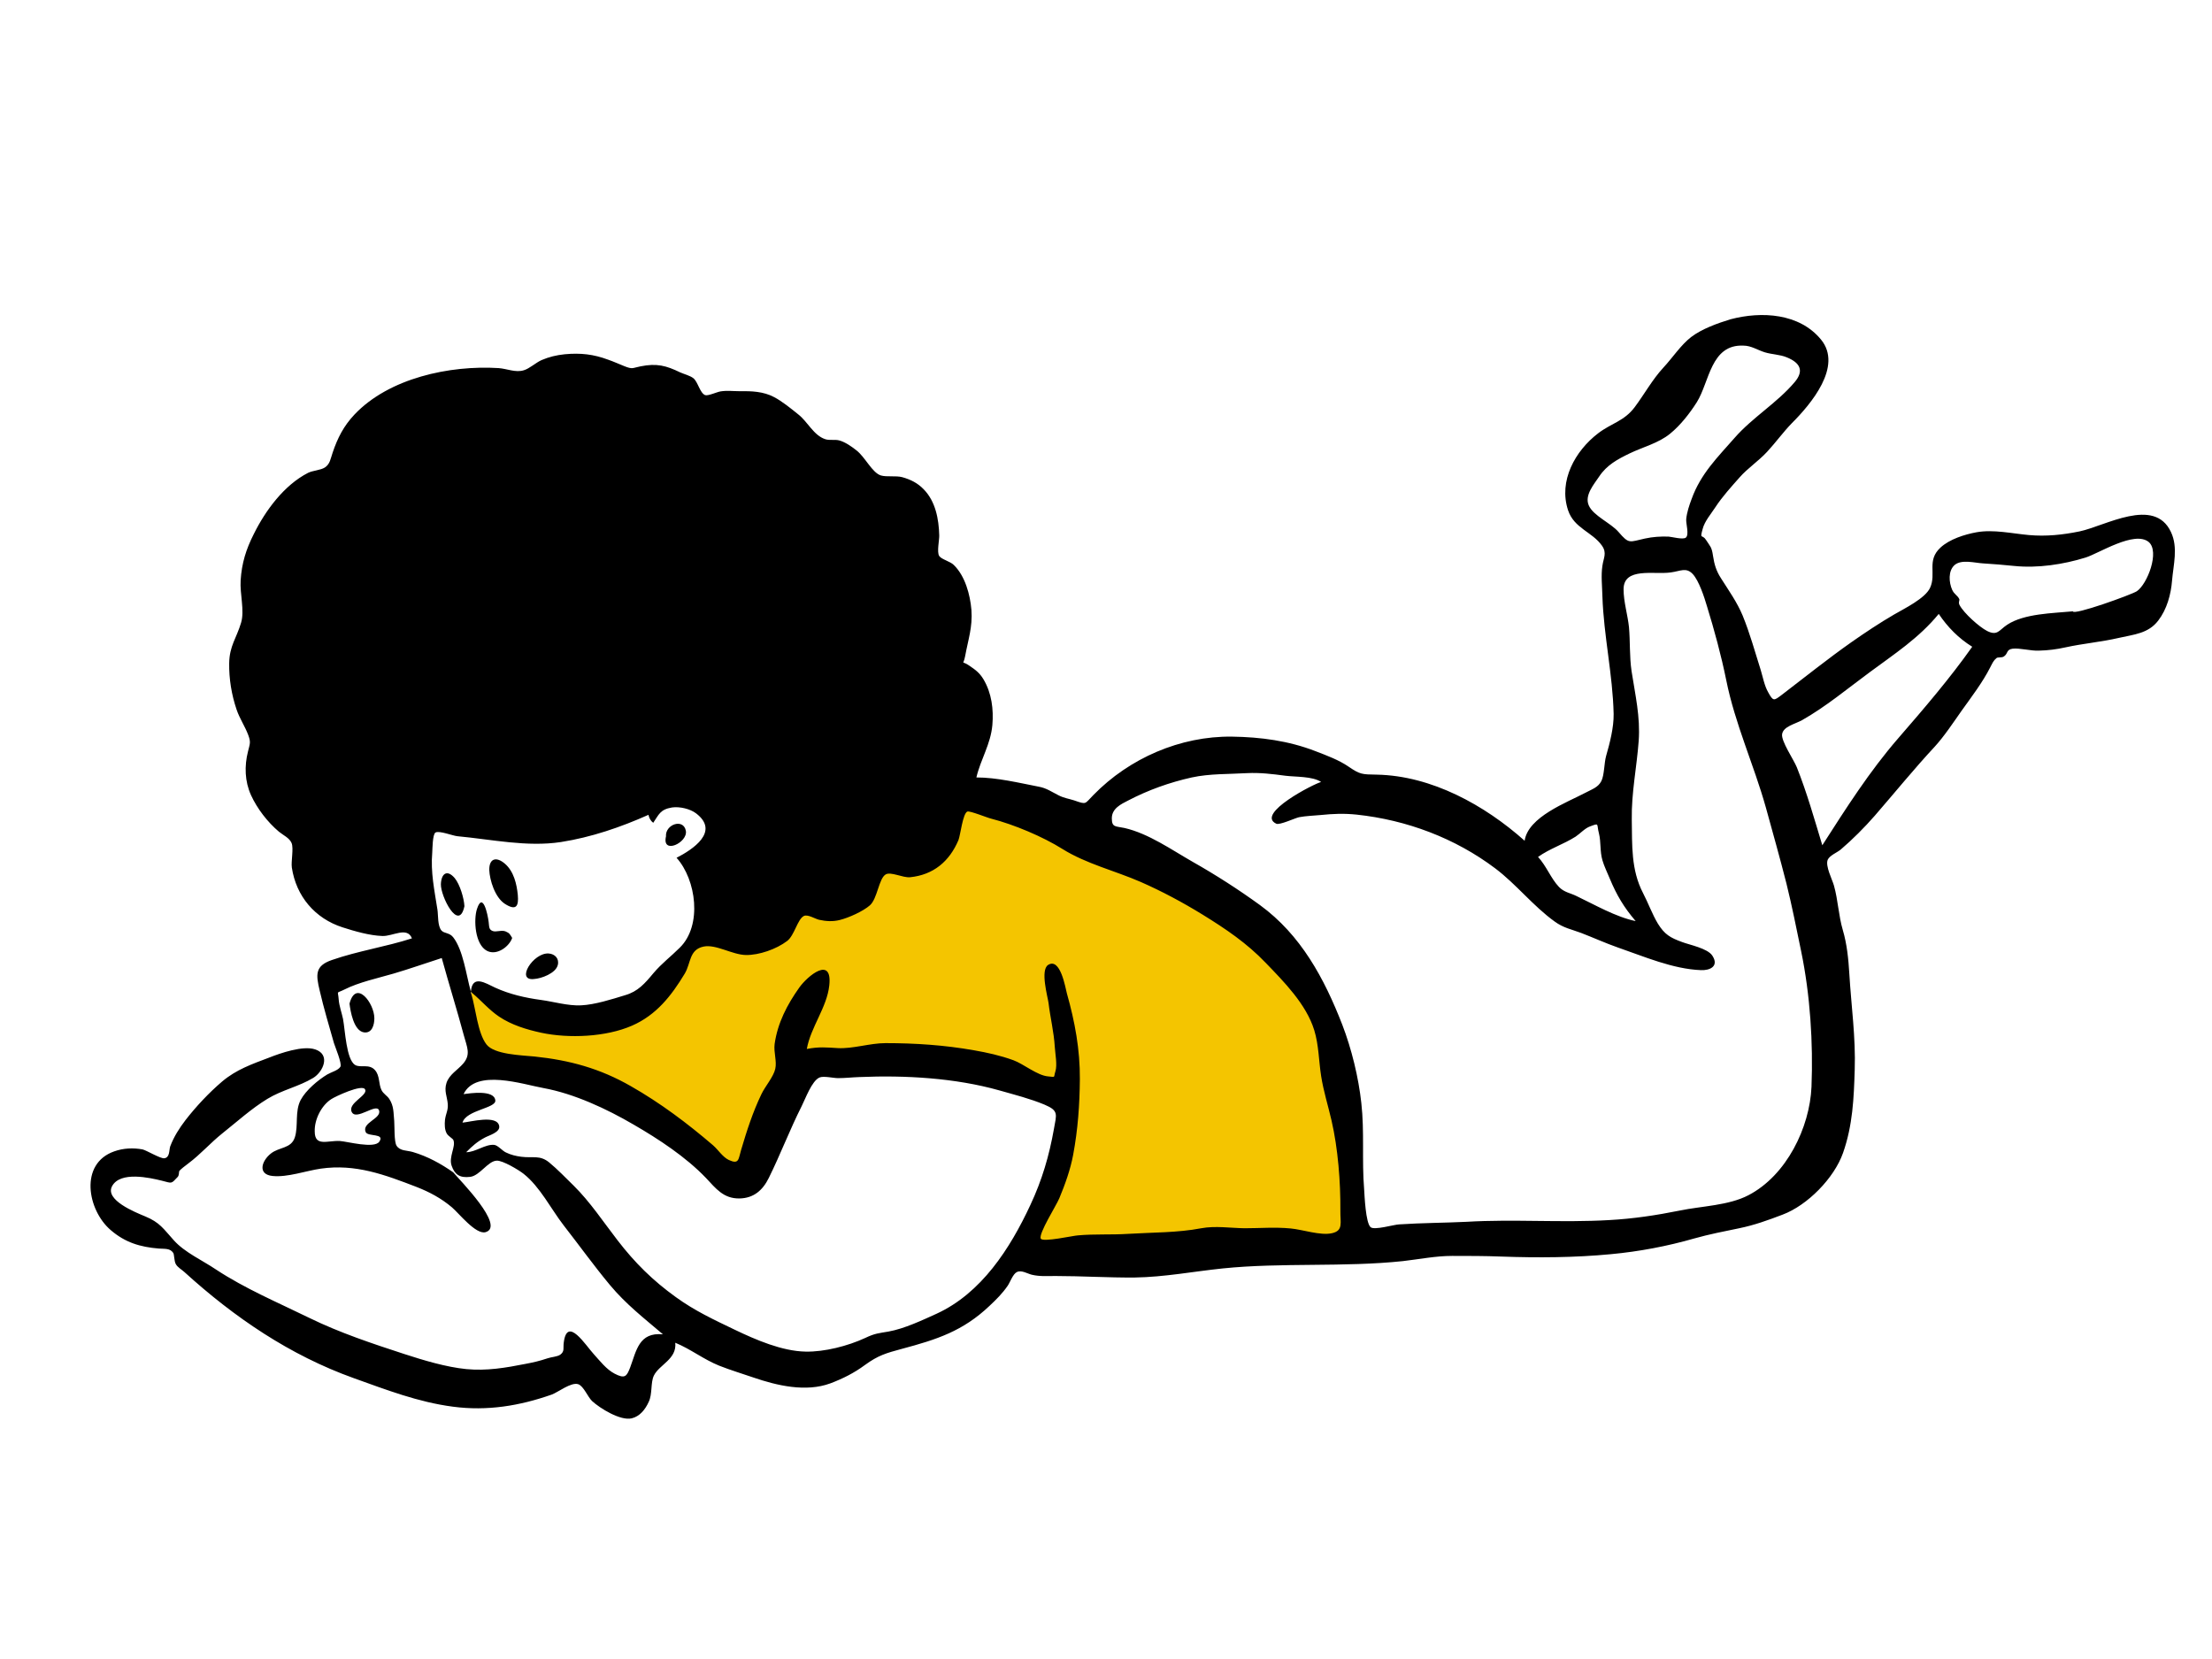 <?xml version="1.0" encoding="utf-8"?>
<!-- Generator: Adobe Illustrator 25.1.0, SVG Export Plug-In . SVG Version: 6.00 Build 0)  -->
<svg version="1.1" id="Calque_1" xmlns="http://www.w3.org/2000/svg" xmlns:xlink="http://www.w3.org/1999/xlink" x="0px" y="0px"
	 viewBox="0 0 1024 768" style="enable-background:new 0 0 1024 768;" xml:space="preserve">
<style type="text/css">
	.st0{fill-rule:evenodd;clip-rule:evenodd;fill:#F4C500;}
	.st1{fill-rule:evenodd;clip-rule:evenodd;}
</style>
<desc>Created with Sketch.</desc>
<g id="Illustrations_x2F_laying">
	<polyline id="Accent" class="st0" points="218,458.5 220.6,491.2 270.3,503 308.2,520.1 338.2,546.3 352.6,534.5 370.9,493.9 
		391.8,489.9 467.6,497.8 493.7,505.7 484.6,550.2 475.4,583 627,573.8 621.8,497.8 590.4,428.3 466.3,368 373.5,379.8 308.2,451.9 
		279.4,467.6 228.5,465 	"/>
	<path id="Combined-Shape" class="st1" d="M843,157.2c10.2,12.4-4.8,30-13.4,38.6c-4.1,4.2-7.6,9.1-11.6,13.4
		c-4,4.3-9,7.6-12.6,11.7c-3.8,4.3-8.1,9-11.3,13.9c-2,3.1-5,6.5-5.9,10.1c-1.4,5.1-0.2,2.2,1.6,5.1c1.9,3,2.6,3.1,3.2,7.3
		c0.6,4,1.5,7,3.7,10.4c3.6,5.7,7.4,11,10,17.2c3.4,8.3,5.7,16.8,8.4,25.3c1,3.3,1.7,7.2,3.4,10.2c2.4,4.4,2.7,4,6.3,1.3
		c10.6-8.1,21.3-16.7,32.4-24.5c6.3-4.4,12.9-8.8,19.6-12.7c4.6-2.7,14.4-7.4,16.7-12.4c3-6.6-1.7-12.6,4.8-18.6
		c4.2-3.9,11.2-6.1,16.7-7.1c7.8-1.4,16.5,0.6,24.3,1.3c7.9,0.7,15.6-0.1,23.4-1.7c11.9-2.5,34.6-16.2,42.3,0.3
		c3.4,7.2,1.1,15.2,0.5,22.5c-0.5,6.4-2.4,13.3-6.4,18.5c-4.6,6-11.2,6.4-18.2,8c-8.2,1.9-16.6,2.6-24.8,4.4c-4,0.9-8,1.4-12.2,1.5
		c-3.7,0.2-9-1.3-12.2-0.9c-3.1,0.4-2,2.4-4.2,3.7c-0.9,0.5-2.7,0.2-3.2,0.6c-1.5,1.2-1.9,2.3-3,4.4c-3.5,6.9-8.7,13.7-13.2,20
		c-3.8,5.4-8.1,11.9-12.5,16.7c-9.4,10.1-18.5,21.3-27.7,31.9c-4.7,5.4-10.4,11.1-15.8,15.7c-1.7,1.4-5.1,2.7-6,4.7
		c-1.2,2.9,2.1,9.1,2.9,12c1.9,6.8,2.1,13.8,4.1,20.6c1.9,6.4,2.6,13.4,3,20.1c0.9,15.1,3,29.5,2.5,44.6c-0.4,13-0.9,25.6-5.4,38.4
		c-4.1,11.7-16.5,24.3-28,28.6c-6.8,2.6-13.2,4.9-20.1,6.3c-6.8,1.4-14,2.8-20.7,4.7c-12.5,3.6-25.7,6.1-38.7,7.3
		c-16.6,1.6-34,1.7-50.6,1.1c-7.6-0.3-15.3-0.3-22.8-0.3c-7.7,0-15,1.5-22.8,2.4c-27.3,2.9-56.2,0.6-83.5,3.4
		c-13.5,1.4-27,4-40.7,4.2c-12.3,0.1-24.7-0.7-36.8-0.7c-3.8,0-7.1,0.3-10.9-0.6c-2-0.5-4.8-2.3-6.9-1.2c-1.8,0.9-3.1,4.7-4.2,6.3
		c-2.4,3.5-5.3,6.4-8.4,9.3c-12.3,11.7-24.4,15.6-40.5,19.9c-7.4,2-11,3-17.2,7.5c-5,3.7-10.2,6.3-16,8.5c-11.4,4.2-24.8,1-35.6-2.7
		c-5.2-1.8-10.6-3.4-15.9-5.5c-7.2-2.9-13.2-7.7-20.3-10.6c0.8,7.6-7.4,10.1-9.9,15.2c-1.6,3.3-0.6,8.5-2.4,12.2
		c-1.6,3.5-4.1,6.7-7.9,7.6c-5.2,1.2-14.6-4.6-18.3-8c-2-1.9-3.9-6.9-6.4-7.8c-3.3-1.1-9.3,3.7-12.3,4.8
		c-14.8,5.2-29.8,7.7-45.7,5.6c-16.1-2.1-30.8-7.8-45.9-13.2c-29.6-10.6-55.3-28.1-78.4-49.1c-1.3-1.2-3.2-2.2-4-3.7
		c-0.8-1.3-0.7-4.5-1.2-5.2c-1.5-2.2-3.8-1.8-6.6-2c-8.7-0.7-15.7-2.8-22.4-8.6c-10.7-9.2-14.6-30.7,1.7-36.4
		c4.2-1.5,8.8-1.7,13.1-0.9c1.8,0.4,8.4,4.4,10.1,4.1c2.6-0.4,2.1-3.7,2.7-5.5c1.7-4.5,4.2-8.4,7.1-12.2
		c4.9-6.3,10.8-12.6,16.9-17.8c6.6-5.6,13.9-8.1,21.8-11.1c5.3-2.1,15.7-5.7,21.3-3.8c7.3,2.4,3.7,10.4-0.9,13.2
		c-6.6,4-14.5,5.6-21.2,9.7c-7.4,4.5-14.1,10.6-20.9,16c-5.4,4.3-10.1,9.7-15.6,13.8c-1.5,1.1-3.9,3-4.3,3.6c-0.2,0.2,0,1.9-0.7,2.7
		c-3.2,3.4-2.5,3-7.3,1.8c-5.7-1.4-19.3-4.5-23.1,2.5c-3.5,6.4,10.7,12.1,15.3,14c6.8,2.8,8.4,5.7,13.3,11.1
		c5,5.6,13.3,9.3,19.5,13.5c13.5,8.9,28.7,15.3,43.2,22.4c14.1,6.9,29.2,11.9,43.9,16.7c8.9,2.9,19.5,6.1,28.8,7
		c9.4,0.9,18.2-0.6,27.3-2.4c3.7-0.7,6.4-1.3,10.3-2.6c1.7-0.6,4.5-0.7,5.9-1.7c2.1-1.6,1.2-2.9,1.6-5.7c1.6-12.3,10.1,1.4,13.9,5.5
		c2.9,3.2,5.8,7,9.6,9c4.8,2.5,5.6,1.3,7.2-2.8c2.9-7.7,4-16.5,15.2-15.4c-8.8-7.5-17.1-13.9-24.6-22.9
		c-7.4-8.9-14.3-18.5-21.4-27.6c-5.8-7.5-10.9-17.8-18.5-23.8c-2.4-1.9-9.7-6.2-12.4-6.1c-4.1,0.1-7.8,6.9-12.3,7.5
		c-4.9,0.6-7.2-1.1-8.6-5.1c-1.5-4.1,2-8.9,0.8-11.9c-0.3-0.8-2.4-1.8-3.1-3.1c-1-1.8-1-4.2-0.8-6.3c0.4-3,1.5-4.3,1.3-7.3
		c-0.3-3.5-1.8-6.1-0.6-9.8c1.3-3.9,5.2-6,7.7-8.9c3.7-4.3,1.8-7.6,0.3-13.2c-3.2-11.9-6.9-23.7-10.2-35.7c-7.5,2.4-14.8,5-22.3,7.2
		c-7.2,2.1-16.1,4-22.8,7.4c-4,2-2.9,0.2-2.6,4.6c0.2,2.9,1.4,6.1,2,9c1,5.3,1.5,18.8,5.6,21.3c2.5,1.5,6.5-0.7,9.2,2.4
		c2.3,2.6,1.6,6.3,3,9.2c0.9,1.8,2.5,2.5,3.6,4.1c2.2,3.4,1.9,6.3,2.3,10.2c0.2,2.4-0.1,9.7,1.1,11.5c1.6,2.5,4.8,2.1,7.5,2.9
		c6.8,2,13,5.4,18.7,9.4c3,3.6,24.3,25,15,27.7c-4.5,1.3-12.4-8.8-15.6-11.5c-5-4.2-10.2-7-16.3-9.4c-14.8-5.7-28.3-10.8-44.4-8.5
		c-6.9,1-15.4,4.1-22.3,3.4c-7-0.7-5.2-6.9-0.8-10.4c3.9-3.1,9.4-2.2,11.1-7.5c1.7-5.3-0.1-12,2.7-17.3c2.4-4.5,8-9.2,12.3-11.8
		c1.9-1.1,5.1-1.9,6.1-3.6c0.8-1.4-2.5-9.3-3-10.9c-2.3-8.1-4.7-16.1-6.6-24.3c-1.8-7.5-2.2-11.5,5.7-14.2c12.1-4.2,24.9-6.1,37-10
		c-2.2-5.6-8.9-0.9-13.7-1.1c-5.9-0.2-12.8-2.2-18.4-4c-12.8-4.1-21.5-14.4-23.5-27.7c-0.4-2.9,0.9-8.8-0.1-11.3
		c-1-2.4-3.8-3.6-5.9-5.3c-5.3-4.5-10-10.6-12.9-16.9c-2.9-6.4-3.1-13.5-1.4-20.2c0.9-3.7,1.4-4.2,0.1-7.7c-1.5-4-4-7.6-5.4-11.8
		c-2.3-6.8-3.5-14.1-3.4-21.3c0.1-8.1,3.4-11.7,5.5-18.8c1.7-5.6-0.6-13.4-0.2-19.6c0.5-8,2.5-14.4,6.1-21.5
		c5.4-10.9,14-22.6,25.1-28.3c2.2-1.1,5.8-1.2,7.8-2.5c2.4-1.6,2.6-4,3.6-6.9c2.3-6.8,5.1-12.3,10.1-17.6
		c16-16.9,44.1-22.9,66.7-21.5c4,0.3,7.9,2.2,11.7,1c2.7-0.8,5.5-3.5,8.2-4.7c3.5-1.5,6.9-2.3,10.7-2.7c7.4-0.7,13.4,0,20.1,2.5
		c2.6,0.9,5,2,7.5,3c4,1.6,3.8,0.8,7.5,0.1c7.5-1.5,11.8-0.4,18.4,2.8c1.8,0.8,4.6,1.5,6.1,2.7c2.1,1.7,3,6.8,5.4,7.8
		c1.3,0.5,5.4-1.4,7.1-1.7c3-0.5,6-0.1,9-0.1c5.3-0.1,10.9,0.1,15.8,2.7c3.7,1.9,8.1,5.5,11.2,8c4.4,3.4,7.1,9.7,12.5,11.5
		c2.1,0.7,4.4,0,6.6,0.6c2.8,0.8,5.6,2.8,7.9,4.6c4,3.1,7.3,10.4,11.3,11.6c2.7,0.8,6.9,0,9.9,0.8c3.9,1.1,7.1,2.7,9.9,5.6
		c5.5,5.6,7,13.8,7.2,21.3c0.1,2-1.2,7.8,0,9.6c1.1,1.6,5.2,2.5,6.8,4.2c5.2,5.1,7.5,13.7,8.1,20.7c0.6,8-1.5,13.7-2.9,21.4
		c-0.9,4.8-2,1.7,2,4.5c2.8,1.9,4.7,3.3,6.5,6.3c3.8,6.4,4.7,13.9,4.1,21.1c-0.8,9-5.4,15.8-7.4,24.3c9.5,0,19.7,2.5,29,4.3
		c3.4,0.6,6.1,2.5,9.1,4c2.6,1.3,4.6,1.5,7.1,2.3c6,2.1,4.8,1.7,9-2.5c16.6-17,40.2-27.3,64.1-27c13.3,0.2,26.2,1.9,38.6,6.7
		c5.2,2,10.9,4.1,15.4,7.2c5.3,3.6,6.1,3.6,13.1,3.7c25.3,0.5,49.9,14.1,68.4,30.6c1.6-11.1,19.6-17.7,28.3-22.3
		c3-1.6,5.7-2.4,7.2-5.3c1.4-2.7,1.3-8.4,2.2-11.6c1.7-5.9,3.6-13.2,3.5-19.5c-0.4-18.2-4.6-36.2-5.2-54.4c-0.1-4.6-0.7-9.7,0-14.2
		c0.5-3.6,2.2-5.9-0.2-9.3c-4.5-6.4-12.9-8-15.7-16.4c-4.5-13.6,3.3-27.5,13.9-35.6c6.1-4.7,12.1-5.6,17-12.2
		c4.4-5.9,8.2-12.8,13.2-18.2c4.2-4.5,8.1-10.5,12.9-14.2c5-3.8,12.3-6.4,18.2-8.2C815.5,144,833,145,843,157.2z M397.9,498.6
		c-3.3,0.1-6.6,0.5-10,0.5c-2,0-6.7-1.1-8.5-0.3c-3.6,1.5-6.6,10-8.3,13.3c-5.5,10.9-9.8,22.3-15.2,33.2c-2.8,5.7-7,9.4-13.6,9.5
		c-7.4,0.1-10.9-4.6-15.5-9.5c-9.3-9.7-21.9-18-33.5-24.7c-12.5-7.3-27.5-14.3-41.7-16.9c-9.5-1.7-31.3-9.1-37,2.8
		c3-0.4,14.2-2.1,14.7,2.9c0.4,3.7-13.5,4.4-15.2,10.3c3.6-0.3,16.1-3.8,17,1.6c0.5,2.9-4.8,4.3-6.6,5.3c-3.6,1.9-5.8,3.9-8.7,6.8
		c4.4,0,8.8-3.8,13-3.4c1.7,0.2,3.8,2.8,5.4,3.5c2.2,1.1,4.7,1.7,7.1,2c5.4,0.7,8.6-0.9,12.9,2.6c3.8,3.1,7.8,7.3,11.4,10.8
		c7.6,7.5,13.8,16.9,20.3,25.3c8,10.4,16.3,18.6,27,26.3c8.7,6.3,17.5,10.4,27.3,15.1c9.6,4.6,21.8,9.9,32.7,10.1
		c8.7,0.2,19.6-2.6,27.6-6.3c4.6-2.2,6.3-2.2,10.9-3c7.2-1.3,15.5-5.2,22.1-8.2c20.8-9.5,34.1-30.2,43.5-50.4
		c5.4-11.5,8.7-22.8,10.9-35.2c1.2-6.8,2.3-8.4-4.3-11.2c-6.7-2.8-13.9-4.6-20.9-6.6C442.2,499,419,497.7,397.9,498.6z M447.8,375.7
		c-2.1,0.9-3.2,10.9-4.1,13.2c-4.2,9.9-11.6,16.1-22.4,17.2c-3.4,0.3-8.9-2.7-11.3-1.3c-3.2,1.9-3.8,11.2-7.3,14.3
		c-3.2,2.8-9.9,5.8-14,6.8c-3.2,0.8-6.3,0.6-9.5-0.1c-1.8-0.4-5.2-2.6-7-1.8c-3,1.4-4.4,9-7.8,11.6c-5,3.8-13,6.6-19.1,6.5
		c-6.3-0.1-13.9-5.1-19.6-3.9c-6.7,1.4-5.8,7.6-8.7,12.5c-6.2,10.3-13.2,19.2-24.4,24.1c-12.1,5.3-29.3,6-42,3.3
		c-6.9-1.5-13.8-3.6-19.6-7.5c-4.6-3.1-8.1-7.3-12.4-10.9l-0.7-0.6l0,0.1c0.1,0.3,0.2,0.7,0.3,1c2,6.5,2.9,18,7,23.3
		c3.6,4.7,16.2,5,22.3,5.6c16.2,1.7,30.2,5.5,44.5,13.7c13.7,7.8,26.2,17.2,38.1,27.4c2.4,2.1,4.4,5.4,7.3,6.8
		c4.8,2.2,4.4-0.4,5.7-4.7c2.6-8.8,5.4-17.5,9.4-25.8c1.7-3.6,5.6-8,6.4-11.7c0.8-3.6-0.8-7.6-0.3-11.5c1.4-9.8,5.8-18.2,11.4-26.1
		c3.9-5.5,15.4-14.9,13.9-1c-1.1,10.2-8.6,19.3-10.4,29.4c5.7-1.1,9.2-0.7,14.3-0.4c7,0.4,14.9-2.3,22.1-2.3
		c13.8,0,27.3,0.9,40.9,3.3c6.3,1.1,12.2,2.4,18.3,4.6c4.7,1.7,11.1,7.1,16.1,7.5c3.7,0.3,2.4,0.8,3.4-2.4c0.9-2.9-0.1-8.1-0.3-11.2
		c-0.4-6.9-2.1-13.6-2.9-20.4c-0.4-2.9-3.9-15.2-0.2-17.6c5.7-3.6,8,10.6,8.7,13.2c3.7,13.1,6.1,26,6,39.7
		c-0.1,11.8-0.9,23.2-3.1,35c-1.3,6.9-3.7,13.6-6.4,20.1c-1.4,3.4-9.7,16.4-8.6,18.7c0.9,1.8,15.1-1.4,17.2-1.5
		c7.7-0.7,15.5-0.2,23.2-0.7c11.4-0.7,23-0.5,33.9-2.6c6.5-1.2,13.5-0.1,20,0c7.2,0,14.2-0.6,21.4,0.1c5.5,0.5,13.8,3.4,19.1,2.2
		c5.4-1.2,3.8-4.9,3.9-10.4c0.1-13.4-1.1-28.8-4.1-41.8c-1.6-6.9-3.7-13.5-4.8-20.5c-1.1-7-1.1-14.5-3.2-21.3
		c-3.7-12-14-22.4-22.5-31.2c-8.7-9.1-18.5-15.7-29.2-22.3c-9.1-5.6-18.8-10.8-28.6-15.1c-11.9-5.2-25.3-8.4-36.3-15.3
		c-9.1-5.7-22.4-11.3-32.9-14C457.4,378.7,448.9,375.2,447.8,375.7z M773.4,265c-7.6,1.1-21.8-2.6-21.8,7.8c0,5.8,1.9,11.8,2.5,17.5
		c0.6,6.8,0.2,13.6,1.2,20.4c1.7,11,4.1,21.1,3.3,32.3c-0.9,12.2-3.4,24-3.2,36.4c0.2,11.8-0.4,23.2,5.2,34
		c2.4,4.6,4.3,9.9,6.9,14.2c3.1,5,5.7,6.5,11.2,8.5c3.4,1.3,11.8,2.9,14,6.3c3.2,4.9-1.1,6.9-5.3,6.7c-13-0.5-26.3-6.3-38.5-10.5
		c-5.7-2-11.2-4.5-16.9-6.7c-4.5-1.7-8.2-2.3-12.3-5.3c-10-7.2-17.7-17.2-27.5-24.6c-18.6-14-40.9-22.4-64.2-24.9
		c-6-0.6-10.7-0.4-16.7,0.2c-3.3,0.3-6.6,0.4-9.9,1c-1.9,0.4-9.1,3.8-10.6,3c-9.7-4.6,17.7-18.6,20.8-19.3c-3.9-2.7-12-2.3-16.6-2.9
		c-6-0.8-11.7-1.5-17.7-1.2c-8.4,0.5-17.3,0.2-25.6,2c-10.3,2.3-20.1,5.8-29.5,10.7c-3.1,1.6-7.5,3.6-7.5,8.2c0,4.3,1.7,3.6,5.9,4.5
		c11.2,2.6,21.6,10,31.6,15.7c10.6,6,21.2,12.8,31.1,20c18.9,13.8,29.7,33.8,38.1,55.4c4.3,11.2,7.5,24.3,8.8,36.2
		c1.5,13.3,0.2,26.6,1.3,39.9c0.2,3.1,0.7,15.6,3,17.6c1.8,1.5,10.7-1.2,13.2-1.3c10.5-0.7,21-0.7,31.3-1.2c21.7-1.3,44,0.5,66-0.8
		c11-0.6,21.7-2.2,32.6-4.4c10.1-2.1,22.6-2.3,31.8-7.1c17.7-9.2,28.4-31.4,29.2-50.2c0.8-20.4-0.6-42.5-4.8-62.8
		c-2.2-10.6-4.2-20.8-6.8-31.3c-3-11.8-6.3-23.5-9.5-35.1c-5.6-20-14.3-38.7-18.4-59.2c-2.3-11.3-5.5-23.1-8.9-34.1
		c-1.2-4.1-3.7-11.8-6.6-14.9C780.5,262.5,778,264.4,773.4,265z M153.4,508.8c-4.6,2.9-7.9,9.5-7.7,15c0,7.2,6,4.1,11.6,4.4
		c3.4,0.2,16,3.7,18.3,0.3c2.7-4-5.3-2.2-6.3-4.4c-2-4.4,7.3-6.2,6.2-10c-1.1-3.8-10.7,5-12.7,0.6c-1.9-4.1,7.7-7.6,6.2-10.4
		C167.7,501.7,155,507.7,153.4,508.8z M173.3,471.4c0,3.1-1.1,7.1-4.9,6.5c-4.7-0.8-6.2-9.9-6.6-13.3
		C164.8,453.2,173.3,464.4,173.3,471.4z M311.1,373.8c-5.5,0.9-6.1,3.3-8.7,7.1c-1.2-0.9-1.9-2.2-2.2-3.7
		c-13,5.8-26.5,10.4-40.5,12.6c-15.7,2.4-32-1.2-48-2.7c-2.1-0.2-8.4-2.7-10.1-1.7c-1.4,0.8-1.4,7.9-1.5,9.2
		c-0.8,9.3,1,17.4,2.4,26.5c0.4,2.4,0,7.6,1.9,9.7c1.3,1.4,3.7,0.9,5.4,3.1c4.6,5.9,6,17.3,8.1,24.9l0.1,0.2l0-0.1
		c0.7-7.8,6.7-3.8,11.2-1.7c6.8,3.1,13.9,4.7,21.2,5.7c5.9,0.8,12.6,2.8,18.6,2.5c6.4-0.3,14.2-2.8,20.4-4.7
		c5.9-1.7,9.1-5.4,13.1-10.2c3.9-4.6,8.1-7.7,12.2-11.8c10.5-10.3,7.6-31.5-1.5-41.6c7.4-3.8,20.2-12.1,9-20.6
		C319.4,374.4,314.6,373.3,311.1,373.8z M218,459l0,0.1l0.1,0.1L218,459z M254,441.4c2.9,0.2,5,2.4,4.2,5.4c-1,3.8-7.6,6.2-10.9,6.4
		C238.5,454.3,246.8,440.9,254,441.4z M226.2,426.7c0.3,2.2,0,3.6,1.9,4.3c1.5,0.6,4.2-0.6,6,0.2c1.8,0.8,1.9,1.2,3,3
		c-1.3,3.9-7,8.3-11.6,6c-5.7-2.9-6.3-14.5-4.7-19.4C223.5,412.5,225.8,423.4,226.2,426.7z M736,382.6c-2.4,0.9-4.5,3.3-6.6,4.7
		c-5.7,3.6-11.9,5.5-17.4,9.4c3.9,4.2,5.9,9.9,9.7,13.9c2.4,2.5,5.3,2.8,8.1,4.2c8.4,4,18.2,9.7,27.4,11.6c-5.4-6.3-8.8-12-12-19.7
		c-1.1-2.7-2.6-5.7-3.4-8.5c-1.2-4.1-0.6-8.4-1.6-12.4C739,381.3,740.6,380.9,736,382.6z M210.5,406.5c2.4,2.9,4.3,9.3,4.5,13
		c-2.6,12.3-11.1-4.7-10.9-10.2C204.3,404.3,207,402.4,210.5,406.5z M233.7,399.8c4.2,3.6,5.5,9.5,6,14.4c0.5,5.3-0.7,7.6-6,4.2
		c-4.6-3-7-11-7.2-15.6C226.4,397.4,229.7,396.4,233.7,399.8z M317.5,384.6c1,5.5-11.2,11.2-9.2,2.6
		C307.9,381.6,316.4,378.7,317.5,384.6z M897.5,284.2c-9.3,11.3-20.5,18.5-32.1,27.1c-10.3,7.6-20.1,15.8-31.2,22.1
		c-3.3,1.8-8.6,2.9-9.2,6.4c-0.6,3.2,5.4,11.9,6.8,15.4c4.7,11.8,8.1,23.9,11.8,36.1c10.9-17,21.9-34.3,35.2-49.6
		c11.8-13.6,23.9-27.7,34.2-42.3C906.7,295.5,901.6,290.3,897.5,284.2z M965.5,258.1c-10.3,3.2-22.2,5-33,3.9
		c-4.9-0.5-9.7-0.9-14.6-1.2c-3.7-0.2-9.9-2-13.1,0.8c-3,2.7-2.6,8-1.1,11.4c1,2.2,2.4,2.5,3.3,4.3c0.3,0.6-0.6,1.6,0.2,2.9
		c2,3.7,9,10,12.7,11.9c4.8,2.4,5.5-0.4,9.3-2.9c7.9-5.2,21.1-5.3,30.4-6.2c0.2,2,26.9-7.6,29.6-9.3c4.9-3.3,10.7-18.4,5.5-22.8
		C988.1,245.5,971.6,256.2,965.5,258.1z M785.5,186.2c-3.3,5.2-7.6,10.7-12.4,14.6c-5.4,4.4-12.5,6.1-18.7,9.1
		c-5.6,2.7-10.6,5.4-14.1,10.7c-2.4,3.6-6.9,8.7-4.8,13.4c2.1,4.8,10.2,8.1,13.8,12.3c4.9,5.7,4.9,4.6,12.2,3
		c3.7-0.8,7.1-1,10.9-0.9c1.5,0.1,6.6,1.5,8,0.5c1.7-1.3,0-6.6,0.2-8.6c0.3-3.1,1.4-6.4,2.5-9.3c4.2-11.7,12.1-19.4,19.9-28.3
		c8.3-9.5,19.7-16.2,27.8-25.8c4.5-5.3,2.5-9-3.7-11.5c-3.1-1.3-6.8-1.3-10.1-2.3c-3.3-1-6.3-3.1-9.9-3.1
		C791.9,159.3,791.4,176.8,785.5,186.2z"/>
</g>
</svg>
